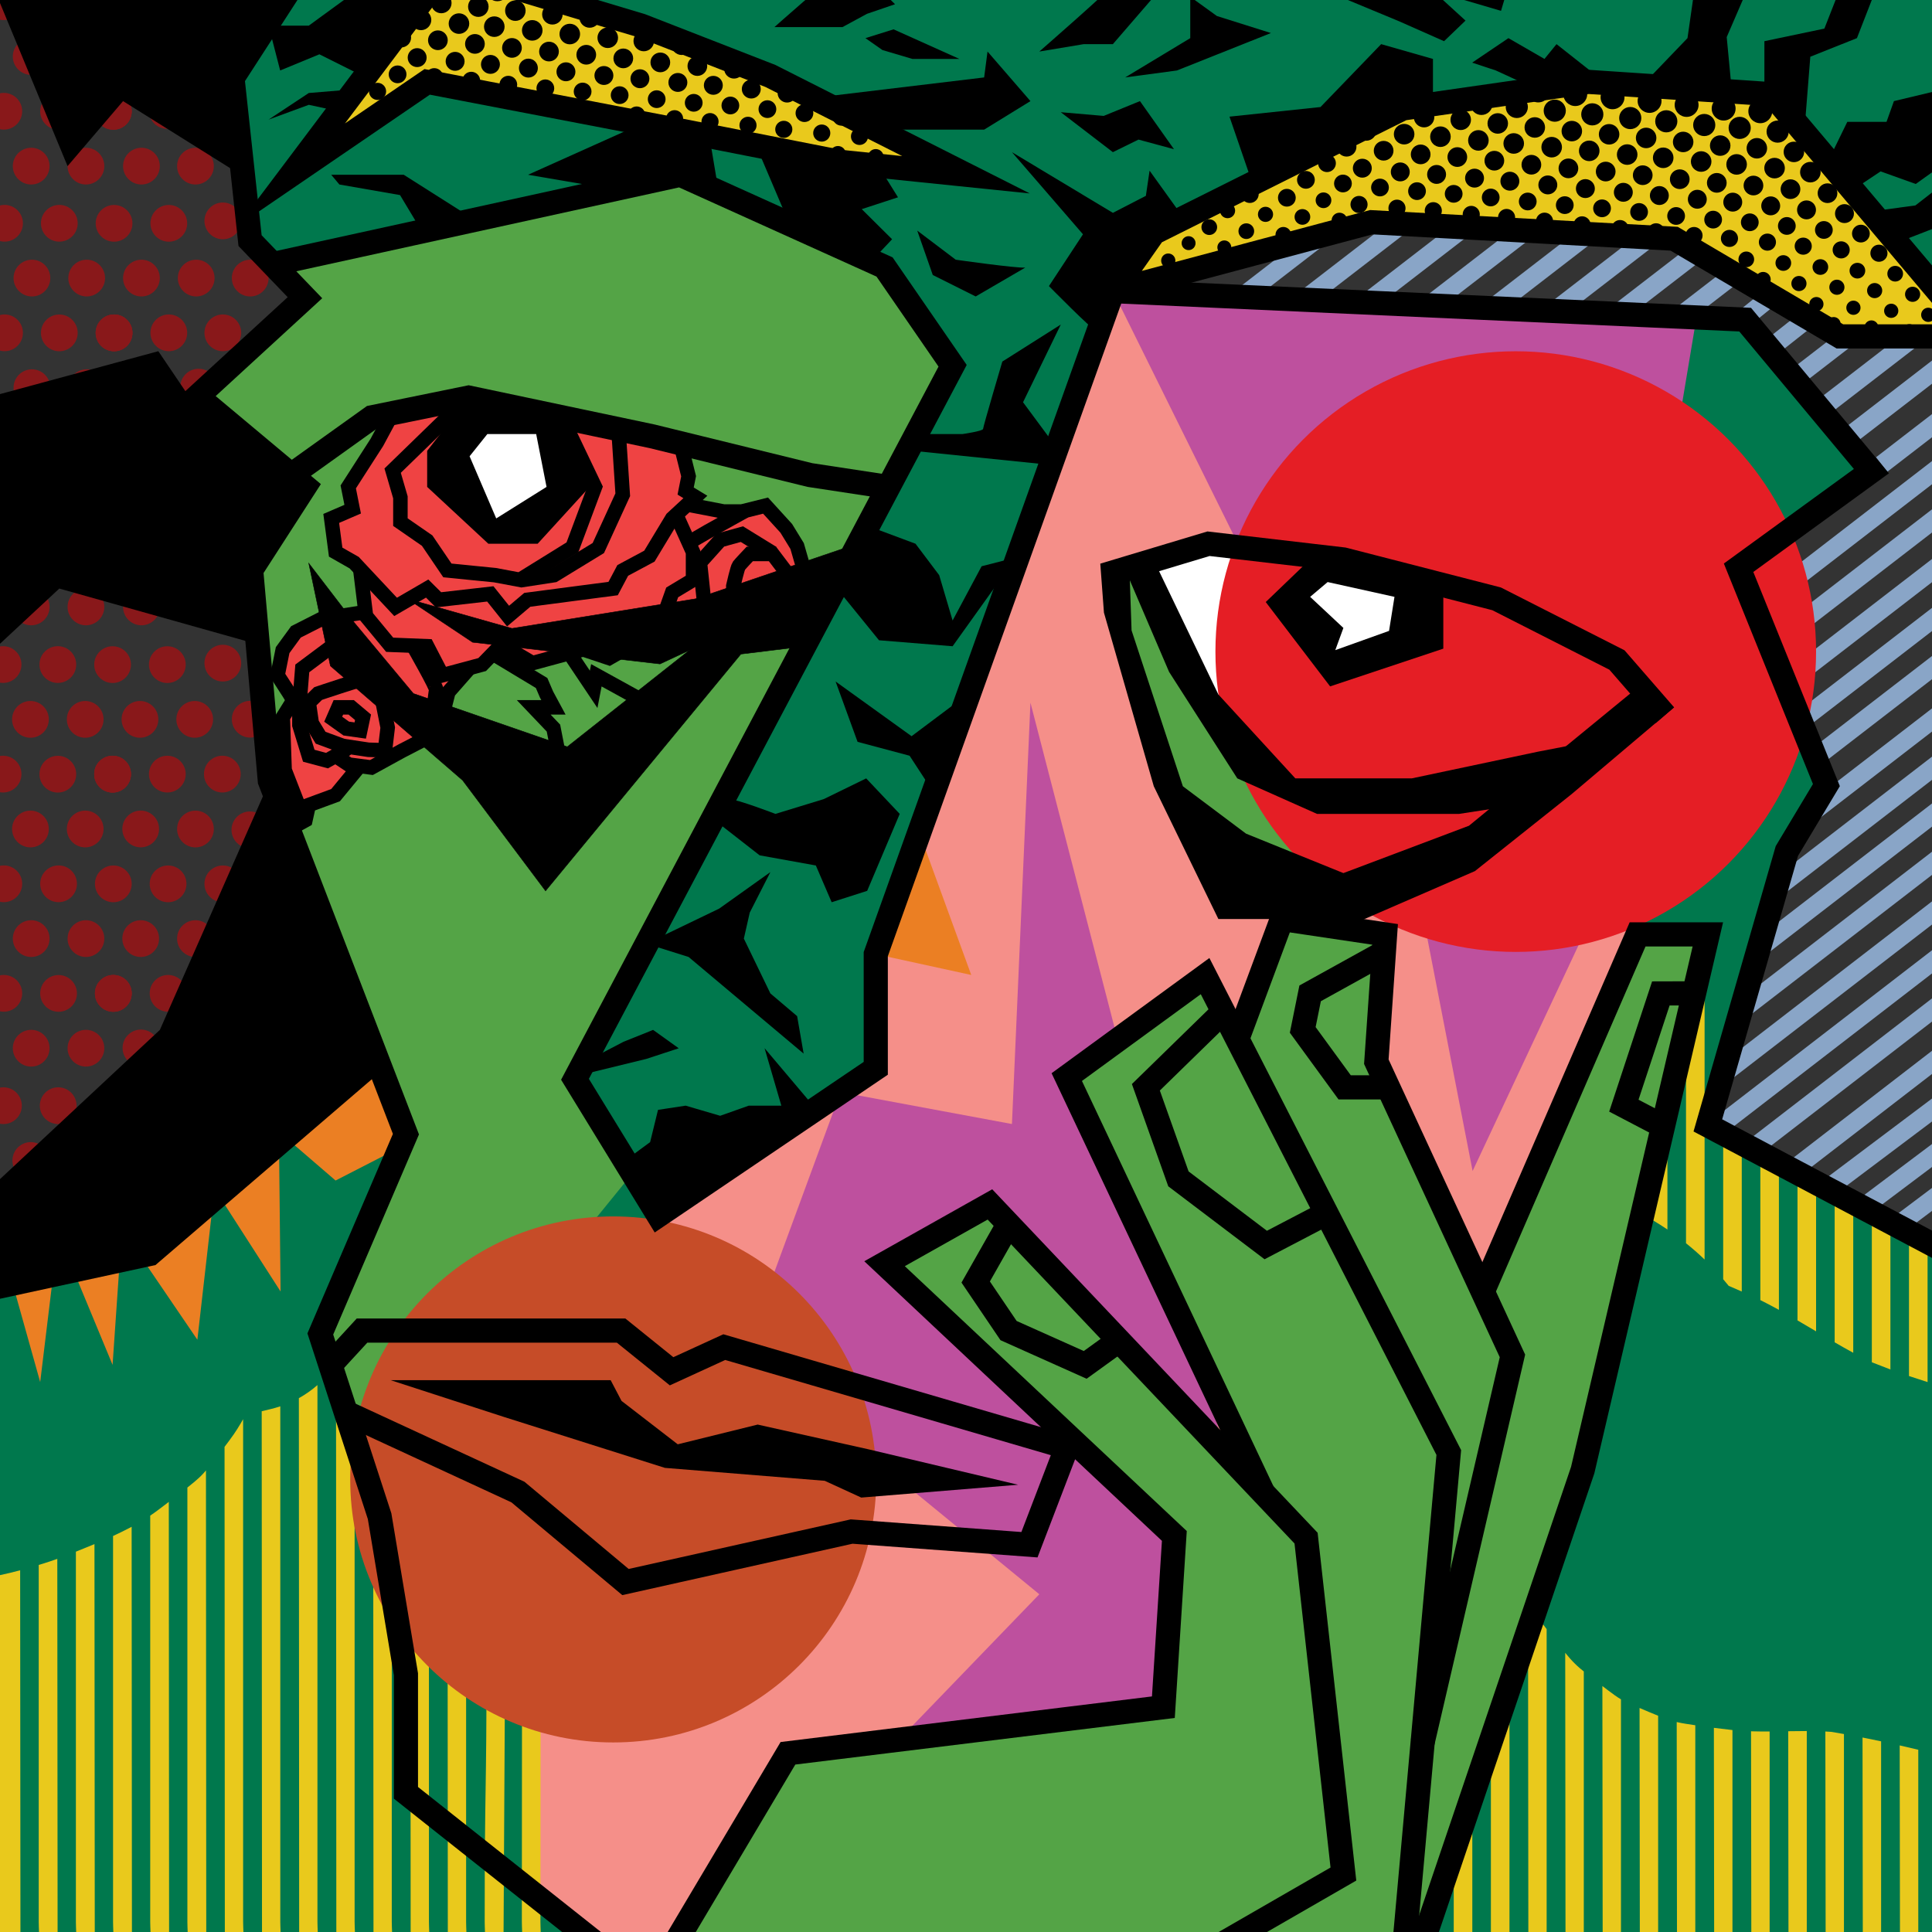 <?xml version="1.0" encoding="UTF-8"?>
<svg id="Layer_24" data-name="Layer 24" xmlns="http://www.w3.org/2000/svg" xmlns:xlink="http://www.w3.org/1999/xlink" viewBox="0 0 4000 4000">
  <rect x="0" y="0" width="4000" height="4000" fill="#333333" stroke="none"/>
  <defs>
    <style>
      .cls-1 {
        fill: #fff;
      }

      .cls-2 {
        stroke: #89a5c7;
        stroke-width: 38px;
      }

      .cls-2, .cls-3, .cls-4, .cls-5 {
        stroke-miterlimit: 10;
      }

      .cls-2, .cls-4, .cls-5, .cls-6 {
        fill: none;
      }

      .cls-3, .cls-4, .cls-5 {
        stroke: #000;
      }

      .cls-7 {
        fill: #eb7f23;
      }

      .cls-4 {
        stroke-width: 30px;
      }

      .cls-8 {
        fill: #be509e;
      }

      .cls-9 {
        fill: #ef4343;
      }

      .cls-10 {
        fill: #00784d;
      }

      .cls-11 {
        fill: #c64c28;
      }

      .cls-12 {
        fill: #e51e25;
      }

      .cls-13 {
        fill: #54a446;
      }

      .cls-5 {
        stroke-width: 50px;
      }

      .cls-14 {
        clip-path: url(#clippath);
      }

      .cls-15 {
        fill: #89181a;
      }

      .cls-16 {
        fill: #f58f89;
      }

      .cls-17 {
        fill: #e9c91c;
      }
    </style>
    <clipPath id="clippath">
      <rect class="cls-6" width="4000" height="4000"/>
    </clipPath>
  </defs>
  <g class="cls-14">
    <polygon class="cls-10" points="4057.31 4056.78 -69.47 4056.78 -171.68 2689.09 780.44 2192.34 625.89 621.39 517.73 498.18 499.38 -31.17 4057.31 -70 4091.21 651.8 3491.95 192.55 2388.82 603.1 3609.92 656.38 3860.15 975.3 3599.55 1175.45 3774.59 1608.7 3535.91 2330 4064.5 2629.62 4057.31 4056.78"/>
    <line class="cls-2" x1="2886.15" y1="371.72" x2="2388.82" y2="755.36"/>
    <line class="cls-2" x1="3004.81" y1="385.48" x2="2507.48" y2="769.12"/>
    <line class="cls-2" x1="3117.91" y1="404.03" x2="2620.57" y2="787.66"/>
    <line class="cls-2" x1="3236.57" y1="417.79" x2="2739.24" y2="801.42"/>
    <line class="cls-2" x1="3383.39" y1="411.28" x2="2886.06" y2="794.92"/>
    <line class="cls-2" x1="3502.06" y1="425.05" x2="3004.73" y2="808.68"/>
    <line class="cls-2" x1="3615.15" y1="443.59" x2="3117.82" y2="827.22"/>
    <line class="cls-2" x1="3733.81" y1="457.35" x2="3236.48" y2="840.99"/>
    <line class="cls-2" x1="3777.19" y1="524.76" x2="3598.96" y2="668.91"/>
    <line class="cls-2" x1="3895.86" y1="538.52" x2="3652.98" y2="730.34"/>
    <line class="cls-2" x1="4005.65" y1="559.61" x2="3710.01" y2="787.66"/>
    <line class="cls-2" x1="4127.61" y1="570.83" x2="3755.82" y2="857.62"/>
    <line class="cls-2" x1="4180.39" y1="631.31" x2="3810.98" y2="916.27"/>
    <line class="cls-2" x1="4393.1" y1="578.08" x2="3895.77" y2="961.72"/>
    <line class="cls-2" x1="4136.13" y1="873.57" x2="3638.8" y2="1257.21"/>
    <line class="cls-2" x1="4143.32" y1="967.96" x2="3645.99" y2="1351.59"/>
    <line class="cls-2" x1="4106.75" y1="1098.99" x2="3609.42" y2="1482.62"/>
    <line class="cls-2" x1="4159.53" y1="1159.47" x2="3662.2" y2="1543.1"/>
    <line class="cls-2" x1="4180.39" y1="1243.04" x2="3746.44" y2="1577.78"/>
    <line class="cls-2" x1="4115.27" y1="1401.73" x2="3749.35" y2="1684"/>
    <line class="cls-2" x1="4122.46" y1="1496.12" x2="3666.74" y2="1847.65"/>
    <line class="cls-2" x1="4078.17" y1="1627.15" x2="3632.61" y2="1970.84"/>
    <line class="cls-2" x1="4085.36" y1="1721.53" x2="3593.65" y2="2100.82"/>
    <line class="cls-2" x1="4048.79" y1="1852.56" x2="3559.85" y2="2229.72"/>
    <line class="cls-2" x1="4101.57" y1="1913.04" x2="3564.7" y2="2327.18"/>
    <line class="cls-2" x1="4122.43" y1="1996.61" x2="3625.1" y2="2380.25"/>
    <line class="cls-2" x1="4057.31" y1="2155.31" x2="3702.11" y2="2429.3"/>
    <line class="cls-2" x1="3777.68" y1="2465.34" x2="4064.5" y2="2249.69"/>
    <line class="cls-2" x1="4153.71" y1="2276.76" x2="3866.89" y2="2492.41"/>
    <line class="cls-2" x1="4221.58" y1="2316.65" x2="3934.76" y2="2532.3"/>
    <polyline class="cls-16" points="1099.98 3484.75 1099.98 3917.57 1301.49 4066.36 2980.84 3917.13 3381.68 1953.99 3138.2 651.16 2304.09 602.73 1827.81 1934.55 1813.18 2211.82 1338.18 2554.19"/>
    <polyline class="cls-8" points="1838.35 3625.55 2151.81 3300.74 1541.76 2800.78 1740.23 2261.19 2095.13 2327.18 2133.43 1454.84 2712.49 3692"/>
    <polyline class="cls-8" points="2304.09 602.73 2947.38 1902.73 3048.89 2424.47 3309.94 1867.96 3509.94 671.98"/>
    <polyline class="cls-7" points="1813.18 1975.45 2010.87 2018.57 1909.13 1739.76"/>
    <polyline class="cls-7" points="21.16 2639.98 83.21 2861.45 120.49 2554.19 233.09 2825.85 252.49 2544.36 408.64 2773.77 444.23 2461.26 580.92 2673.93 577.4 2343.08 694.75 2444.15 849.61 2364.63 734.8 2113.25"/>
    <path class="cls-9" d="m589.26,1589.09c-5.11-3.06,9.17-151.82,9.17-151.82l-23.73-56.77,45.19-73.54,136.85-39.71-10.92-88.9-50.87-35.24-9.19-75.43,44.43-13.48-9.19-46.1,81.7-143.85,213.34-31.43,397.38,92.45,10.9,67.54,10.55,53.99,145.04,4.16,88.84,120.02-1042.85,507.99"/>
    <polyline class="cls-1" points="2372.4 1159.77 2450.46 1134.44 2594.02 1146.87 2523.04 1457.85"/>
    <polyline class="cls-13" points="644.4 1720.57 638.31 1671.14 711.3 1636.32 745.82 1589.09 884.4 1535.98 943.89 1571.21"/>
    <polyline class="cls-13" points="560.15 1542.11 603.84 1443.74 550.96 1380.49"/>
    <polyline class="cls-13" points="550.96 1370.53 527.98 1157.6 625.89 955.8 791.1 864.23 720.74 1015.89 730.19 1054.19 685.77 1078.7 694.75 1146.87 745.82 1178.33 756.16 1262.45 625.89 1297.77 556.06 1404.64"/>
    <polyline class="cls-13" points="1663.86 1176.43 1758.62 1146.87 1817.85 1008.09 1413.43 937 1434.87 1046.79 1537 1059.04 1591.13 1048.83 1637.69 1105.85"/>
    <polyline class="cls-13" points="915.11 1485.07 928.32 1432.83 977.72 1381.41 1035.11 1337.98 1095.81 1372.94 1173.43 1358.28 1449.17 1320.49 1482.57 1366.96 1167.3 1595.21"/>
    <polyline class="cls-4" points="953.85 837.43 812.91 974.43 829 1029.62 829 1081 884.4 1119.3 926.28 1181.01 1024.63 1190.79 1076.4 1200.49 1185.17 1133.09 1231.89 1008.09 1173.64 885.96"/>
    <polyline class="cls-4" points="1281.68 907.89 1289.34 1024.32 1238.79 1134.62 1146.87 1190.79 1077.17 1201.51"/>
    <polyline class="cls-4" points="1413.43 937 1425.68 986.02 1419.55 1016.66 1439.72 1028.91 1391.68 1073.34 1344.49 1151.47 1289.34 1181.01 1269.43 1218.53 1091.72 1241.85 1051.89 1275.55 1015.13 1229.6 907.89 1241.85 884.4 1218.53 819.04 1256.51 757.49 1190.79 733.26 1164.92 694.96 1143.1 685.77 1073.34 730.19 1054.19 721 1008.09 780.44 915.61 812.91 855.22"/>
    <polyline class="cls-4" points="745.82 1178.33 757.77 1275.55 806.79 1334.9 884.4 1337.98 915.55 1398.11 998.28 1375.89 1038.11 1334.9 1102.45 1372.94 1207.42 1344.49 1261.11 1362.42 1364.4 1303.21 1391.68 1226.53 1434.87 1200.49 1434.87 1143.1 1399.81 1065.39"/>
    <polyline class="cls-4" points="677.09 1275.55 612.74 1308.23 585.17 1346.02 574.7 1398.11 598.45 1434.87 612.74 1458.36"/>
    <path class="cls-4" d="m691.38,1334.9l-65.49,48.91-6,74.55v42.89l19.4,63.42,37.79,10.12s42.89-23.49,44.94-28.6l40.85,6.13,34.21,1.02,5.62-46.98-10.21-51.52"/>
    <polyline class="cls-4" points="884.4 1527.41 832.32 1554.36 769 1589.09 722.02 1582.96 694.75 1564.78"/>
    <path class="cls-4" d="m762.36,1404.64c-4.09-2.66-103.66,31.25-103.66,31.25l-19.4,18.95,6.13,42.33,18.38,30.24,46.21,16.99"/>
    <polygon class="cls-4" points="716.91 1508.4 689.85 1489.05 700.57 1464.49 727.13 1464.49 751.64 1485.07 745.82 1512.49 716.91 1508.4"/>
    <path class="cls-4" d="m895.64,1496.15s5.62-63.32,7.66-67.4-47.49-90.77-47.49-90.77"/>
    <line class="cls-4" x1="677.09" y1="1279.64" x2="756.74" y2="1267.24"/>
    <polyline class="cls-4" points="1022.4 1354.45 1121.34 1414.06 1131.55 1437.94 1145.85 1464.49 1105 1464.49 1145.85 1507.38 1157.09 1564.8"/>
    <polyline class="cls-4" points="972.23 1382.89 928.32 1432.83 914.02 1489.37"/>
    <polyline class="cls-4" points="1330.7 1451.01 1234.7 1398.11 1229.09 1427.21 1182.87 1358.28"/>
    <polyline class="cls-4" points="741.94 1589.09 694.75 1646.28 639.3 1666.7 631.36 1702.45 589.26 1594.19 585.48 1485.07 606.58 1451.33"/>
    <polyline class="cls-4" points="1421.49 1044.2 1498.19 1059.04 1535.98 1059.04 1585 1046.79 1627.89 1093.86 1650.36 1130.53 1662.03 1170.97"/>
    <polyline class="cls-4" points="1434.87 1118.28 1466.53 1099.89 1541.76 1058.15"/>
    <path class="cls-4" d="m1627.89,1184.66l-28.6-37.79h-46.98s-19.4,20.43-22.47,24.51-11.6,41.82-11.6,41.82v18.55"/>
    <polyline class="cls-4" points="1457.83 1247.01 1449.17 1164.92 1491.04 1118.28 1535.98 1105.85 1599.3 1144.83"/>
    <polygon points="1338.18 1953.8 1489 1881.17 1595 1805.6 1552.32 1889.34 1540.06 1943.26 1595 2056.8 1650.36 2103.81 1663.86 2181.43 1425.68 1981.31 1338.18 1953.8"/>
    <polyline points="1243.89 2181.43 1290.87 2156.91 1352.15 2132.3 1405.26 2170.34 1338.18 2192.34 1207.42 2224.32"/>
    <polyline points="1306.34 2393.85 1346.02 2364.63 1362.36 2297.85 1419.55 2289.14 1491.04 2310.11 1550.28 2289.14 1617.68 2289.14 1582.96 2170.15 1689.1 2295.79 1378.7 2516.02"/>
    <path d="m1509.43,1654.45c16.34,0,96,30.64,96,30.64l100.09-30.64,87.83-42.89,69.45,73.53-67.4,159.32-73.53,23.56-32.75-76.09-116.35-21-98.04-76.51"/>
    <polyline points="1932.88 1640.76 1883.21 1564.67 1775.54 1535.98 1730.02 1410.98 1887.3 1524.23 2006.51 1434.85"/>
    <polyline points="1795.46 1088.42 1895.47 1125.74 1944.49 1190.79 1972.27 1284.74 2032.32 1172.4 2103.81 1154.02 1972.27 1337.98 1819.89 1325.6 1740.23 1227.55"/>
    <path d="m1911.3,898.7h81.19s42.89-6.13,42.89-10.72,39.83-139.4,39.83-139.4l121.02-76.6-78.13,160.85,61.28,82.78-13.79,45.9-286.71-29.34"/>
    <path d="m2122.7,554.02c-18.38,1.53-144-16.33-144-16.33l-79.66-60.26,32.17,91.91,88.85,44.43"/>
    <path d="m2269.77,684.95c-6.13.81-98.04-92.63-98.04-92.63l70.47-107.23-147.06-170.04,208.96,125.62,68.31-35.23,7.66-52.09,70.39,97.9-82.65,59.89-23.62,34.47"/>
    <path d="m1734.11-54.06c-17.36,9.19-130.72,110.13-130.72,110.13h140.94l50.55-27.41,58.21-19.91-79.66-78.13"/>
    <polyline points="1986.36 122.02 1850.02 60.74 1791.81 78.96 1827.04 103.64 1889.09 122.02"/>
    <polyline points="2196.23 232.32 2304.09 315.04 2357.09 289 2430.62 308.91 2360.15 209.34 2285.09 239.98"/>
    <polyline points="2464.32 -6.66 2464.32 78.96 2329.51 160.32 2436.74 145.91 2631.3 68.4 2519.47 33.17"/>
    <path d="m2304.09-31.17c-8.28,12.26-152.28,137.87-152.28,137.87l91.91-15.32h60.37l84.73-98.04"/>
    <polyline points="2586.87 361.82 2545.51 241.51 2733.94 221.6 2859.55 91.38 2966.79 122.02 2966.79 192.49"/>
    <polyline points="3181.71 184.83 3097 145.91 3047.98 129.68 3123.04 78.96 3197.65 122.02 3222.62 91.38 3309.94 160.32"/>
    <polyline points="3415.64 160.32 3493.77 78.96 3506.02 -6.66 3616.32 -18.91 3574.96 76.83 3585.68 189.47"/>
    <polyline points="2790.62 0 2896.32 43.89 2989.77 85.28 3034.19 42.64 2966.79 -18.91 3107.72 22.45 3119.98 -18.91"/>
    <polyline points="3652.98 193.99 3652.98 85.28 3777.17 59.21 3807.81 -18.91 3887.47 -31.17 3844.57 78.96 3748.06 117.43 3735.57 274.69"/>
    <path d="m3936.49,500c4.6-4.19,108.77-42.49,108.77-42.49l-10.72-85.79-68.94,53.62-78.13,10.52"/>
    <polyline points="3794.02 315.04 3824.66 252.23 3905.85 252.23 3921.17 209.34 4023.81 184.83 4039.13 328.83 3966.36 380.91 3893.6 354.87 3820.06 403.89"/>
    <polyline points="731.72 -14.32 639.3 53.09 556.06 53.09 580.06 145.91 661.26 112.43 734.62 149.09 872.4 3.66 829.77 -54.15"/>
    <polyline points="714.23 186.36 639.3 192.56 556.06 247.64 639.3 217 701.77 230.48"/>
    <polyline points="872.4 477.43 828.23 403.89 702.62 381.99 685.77 361.82 835.89 361.82 972.23 448.32"/>
    <polyline points="1270.39 392.12 1093.26 361.82 1301.49 268.39 1471.64 299.72 1485.43 381.99 1408.83 354.87"/>
    <polyline points="1571.21 315.04 1634.49 463.81 1807.13 537.69 1846.96 495.34 1784.15 433 1859.21 408.49 1830.11 361.82"/>
    <polyline points="1684.84 202.63 2037.56 160.32 2044.57 106.7 2133.43 209.34 2037.56 268.39 1853.09 268.39"/>
    <circle class="cls-15" cx="120.49" cy="2516.15" r="38.04"/>
    <circle class="cls-15" cx="233.85" cy="2516.15" r="38.04"/>
    <circle class="cls-15" cx="233.85" cy="2516.15" r="38.04"/>
    <path class="cls-15" d="m34.52,2426.96c-13.41-16.17-11.17-40.16,5.01-53.57,16.17-13.41,40.16-11.17,53.57,5.01"/>
    <circle class="cls-15" cx="290.53" cy="2402.68" r="38.04"/>
    <circle class="cls-15" cx="403.89" cy="2402.68" r="38.04"/>
    <circle class="cls-15" cx="7.13" cy="2289.2" r="38.04"/>
    <circle class="cls-15" cx="120.49" cy="2289.2" r="38.04"/>
    <circle class="cls-15" cx="233.85" cy="2516.02" r="38.04"/>
    <circle class="cls-15" cx="347.21" cy="2516.02" r="38.04"/>
    <circle class="cls-15" cx="7.13" cy="2516.02" r="38.04"/>
    <circle class="cls-15" cx="63.81" cy="2629.62" r="38.04"/>
    <path class="cls-15" d="m139.13,2629.62c0-21.01,17.03-38.04,38.04-38.04s38.04,17.03,38.04,38.04"/>
    <circle class="cls-15" cx="233.85" cy="2289.33" r="38.04"/>
    <circle class="cls-15" cx="347.21" cy="2289.33" r="38.04"/>
    <circle class="cls-15" cx="121.26" cy="2056.74" r="38.04"/>
    <circle class="cls-15" cx="234.62" cy="2056.74" r="38.04"/>
    <circle class="cls-15" cx="234.62" cy="2056.74" r="38.04"/>
    <circle class="cls-15" cx="64.57" cy="1943.26" r="38.04"/>
    <circle class="cls-15" cx="177.94" cy="1943.26" r="38.04"/>
    <circle class="cls-15" cx="291.3" cy="1943.26" r="38.04"/>
    <circle class="cls-15" cx="404.66" cy="1943.26" r="38.04"/>
    <circle class="cls-15" cx="7.89" cy="1829.79" r="38.04"/>
    <circle class="cls-15" cx="121.26" cy="1829.79" r="38.04"/>
    <circle class="cls-15" cx="234.62" cy="2056.61" r="38.04"/>
    <circle class="cls-15" cx="347.98" cy="2056.61" r="38.04"/>
    <circle class="cls-15" cx="7.89" cy="2056.61" r="38.04"/>
    <circle class="cls-15" cx="64.57" cy="2170.21" r="38.04"/>
    <circle class="cls-15" cx="177.94" cy="2170.21" r="38.04"/>
    <circle class="cls-15" cx="234.62" cy="1829.92" r="38.04"/>
    <circle class="cls-15" cx="347.98" cy="1829.92" r="38.04"/>
    <circle class="cls-15" cx="119.72" cy="1602.84" r="38.04"/>
    <circle class="cls-15" cx="233.09" cy="1602.84" r="38.04"/>
    <circle class="cls-15" cx="233.09" cy="1602.84" r="38.04"/>
    <circle class="cls-15" cx="63.04" cy="1489.37" r="38.04"/>
    <circle class="cls-15" cx="176.4" cy="1489.37" r="38.04"/>
    <circle class="cls-15" cx="289.77" cy="1489.37" r="38.04"/>
    <circle class="cls-15" cx="403.13" cy="1489.37" r="38.04"/>
    <circle class="cls-15" cx="6.36" cy="1375.89" r="38.04"/>
    <circle class="cls-15" cx="119.72" cy="1375.89" r="38.04"/>
    <circle class="cls-15" cx="233.09" cy="1602.71" r="38.04"/>
    <circle class="cls-15" cx="346.45" cy="1602.71" r="38.04"/>
    <circle class="cls-15" cx="6.36" cy="1602.71" r="38.04"/>
    <circle class="cls-15" cx="63.04" cy="1716.32" r="38.04"/>
    <circle class="cls-15" cx="176.4" cy="1716.32" r="38.04"/>
    <circle class="cls-15" cx="233.09" cy="1376.02" r="38.04"/>
    <circle class="cls-15" cx="346.45" cy="1376.02" r="38.04"/>
    <path class="cls-15" d="m93.89,1232.32c13.39,16.19,11.13,40.17-5.06,53.56s-40.17,11.13-53.56-5.06"/>
    <circle class="cls-15" cx="177.94" cy="1256.57" r="38.04"/>
    <circle class="cls-15" cx="122.79" cy="689.2" r="38.04"/>
    <circle class="cls-15" cx="236.15" cy="689.2" r="38.04"/>
    <circle class="cls-15" cx="236.15" cy="689.2" r="38.04"/>
    <circle class="cls-15" cx="66.11" cy="575.73" r="38.04"/>
    <circle class="cls-15" cx="179.47" cy="575.73" r="38.04"/>
    <circle class="cls-15" cx="292.83" cy="575.73" r="38.04"/>
    <circle class="cls-15" cx="406.19" cy="575.73" r="38.04"/>
    <circle class="cls-15" cx="9.43" cy="462.26" r="38.04"/>
    <circle class="cls-15" cx="122.79" cy="462.26" r="38.04"/>
    <circle class="cls-15" cx="236.15" cy="689.08" r="38.04"/>
    <circle class="cls-15" cx="349.51" cy="689.08" r="38.04"/>
    <circle class="cls-15" cx="9.43" cy="689.08" r="38.04"/>
    <path class="cls-15" d="m29.62,813.45c-5.95-20.15,5.56-41.31,25.71-47.26s41.31,5.56,47.26,25.71"/>
    <path class="cls-15" d="m141.43,802.68c0-21.01,17.03-38.04,38.04-38.04s38.04,17.03,38.04,38.04"/>
    <circle class="cls-15" cx="236.15" cy="462.38" r="38.04"/>
    <circle class="cls-15" cx="349.51" cy="462.38" r="38.04"/>
    <path class="cls-15" d="m121.26,268.52c-21.01,0-38.04-17.03-38.04-38.04s17.03-38.04,38.04-38.04"/>
    <circle class="cls-15" cx="234.62" cy="230.48" r="38.04"/>
    <circle class="cls-15" cx="234.62" cy="230.48" r="38.04"/>
    <path class="cls-15" d="m64.57,155.04c-21.01,0-38.04-17.03-38.04-38.04s17.03-38.04,38.04-38.04"/>
    <path class="cls-15" d="m45.94,3.53c0,21.01-17.03,38.04-38.04,38.04S-30.15,24.54-30.15,3.53"/>
    <path class="cls-15" d="m258.68,200.88c16.27,13.29,18.7,37.25,5.41,53.53-13.29,16.27-37.25,18.7-53.53,5.41"/>
    <path class="cls-15" d="m349.59,266.63c-20.93,1.86-39.4-13.6-41.26-34.52"/>
    <circle class="cls-15" cx="7.89" cy="230.35" r="38.04"/>
    <circle class="cls-15" cx="64.57" cy="343.95" r="38.04"/>
    <circle class="cls-15" cx="177.94" cy="343.95" r="38.04"/>
    <path class="cls-15" d="m263.81,2195.37c-14.2-15.49-13.15-39.55,2.33-53.75s39.55-13.15,53.75,2.33"/>
    <circle class="cls-15" cx="518.02" cy="2170.27" r="38.04"/>
    <circle class="cls-15" cx="631.38" cy="2170.27" r="38.04"/>
    <circle class="cls-15" cx="573.68" cy="2056.8" r="38.04"/>
    <circle class="cls-15" cx="687.04" cy="2056.8" r="38.04"/>
    <circle class="cls-15" cx="461.34" cy="2289.14" r="38.04"/>
    <circle class="cls-15" cx="574.7" cy="2289.27" r="38.04"/>
    <path class="cls-15" d="m556.06,2402.68c0,21.01-23.49,25.39-38.04,38.04-15.86,13.79-38.04-17.03-38.04-38.04s17.03-38.04,38.04-38.04,38.04,17.03,38.04,38.04Z"/>
    <circle class="cls-15" cx="518.02" cy="1943.26" r="38.04"/>
    <circle class="cls-15" cx="631.38" cy="1943.26" r="38.04"/>
    <circle class="cls-15" cx="461.34" cy="1829.92" r="38.04"/>
    <circle class="cls-15" cx="574.7" cy="1829.92" r="38.04"/>
    <circle class="cls-15" cx="404.66" cy="1716.38" r="38.04"/>
    <path class="cls-15" d="m503.07,1753.35c-19.47-7.9-28.84-30.09-20.94-49.56,7.9-19.47,30.09-28.84,49.56-20.94"/>
    <circle class="cls-15" cx="291.3" cy="1716.25" r="38.04"/>
    <circle class="cls-15" cx="460.32" cy="1602.71" r="38.04"/>
    <circle class="cls-15" cx="747.15" cy="2170.34" r="38.04"/>
    <circle class="cls-15" cx="518.02" cy="1489.05" r="38.04"/>
    <circle class="cls-15" cx="461.34" cy="1372.94" r="38.04"/>
    <path class="cls-15" d="m329.45,1266.89c-5.7,20.22-26.71,32-46.93,26.3s-32-26.71-26.3-46.93"/>
    <path class="cls-15" d="m375.53,814.65c-7.26-19.72,2.84-41.58,22.56-48.84,19.72-7.26,41.58,2.84,48.84,22.56"/>
    <circle class="cls-15" cx="518.02" cy="575.73" r="38.04"/>
    <circle class="cls-15" cx="461.34" cy="689.08" r="38.04"/>
    <circle class="cls-15" cx="404.66" cy="343.95" r="38.04"/>
    <circle class="cls-15" cx="461.34" cy="457.3" r="38.04"/>
    <circle class="cls-15" cx="292.83" cy="343.95" r="38.04"/>
    <path class="cls-15" d="m602.97-5.13c0,21.01-3.43,43.17-24.44,43.17s-38.04-17.03-38.04-38.04,17.03-38.04,38.04-38.04,24.44,11.9,24.44,32.91Z"/>
    <polyline points="-290.06 2711.93 310.45 2596.06 780.44 2192.34 558.64 1616.36 330.98 2132.3"/>
    <polyline points="-290.06 1602.71 122.79 1218.53 536.66 1334.9 520 1180 631.36 1007.27 404.66 840.72 327.81 727.12 -375.85 917.76"/>
    <polyline points="-69.47 -161.38 139.89 343.95 254.79 209.34 498.36 361.82 481.36 161.82 631.36 -70"/>
    <polygon class="cls-13" points="591.84 540.79 1408.64 361.82 1831.36 552.73 1972.27 757.27 1838.35 1008.09 970.19 823.13 770.02 863.98 602.97 983.52 422 823.13 651.84 622.96 591.84 540.79"/>
    <polyline class="cls-13" points="1391.68 4033.27 1631.36 3630 2408.64 3534.55 2431.36 3180 1838.35 2629.61 2067.39 2512.47 2704.09 3184.55 2575.15 3005.67 2229.56 2214.72 2495 2020.91 2561.68 2151.27 2654.09 1902.73 2867.73 1934.55 2849.55 2198.18 3069.43 2663.47 3291.84 2153.09 3381.68 1953.99 3531.68 1952.64 3251.84 3117.69 2875.89 4226.02"/>
    <polyline class="cls-13" points="2334.62 1182.11 2317.26 1306.19 2461.68 1685.09 2783.98 1857.68"/>
    <polyline class="cls-13" points="770.72 3092.4 1300.06 2440.72 1190.45 2234.55 1663.86 1334.9 1508.4 1334.9 1131.55 1802.53 920.15 1556.24 602.97 1731.49 840.49 2347.89 649 2776.83 747.15 3039.09"/>
    <g>
      <path class="cls-17" d="m41.71,3251.1c-13.81,3.7-27.7,7.09-41.71,10.05v738.85h42.32"/>
      <path class="cls-17" d="m118.65,3227.45c-11.33,4.06-22.75,7.84-34.26,11.34-1.4.43-2.81.85-4.21,1.28,0,246.27,0,492.55,0,738.82,0,7.04.4,14.07.61,21.11h38.47"/>
      <path class="cls-17" d="m195.59,3196.91c-12.8,5.35-25.66,10.54-38.47,15.66,0,255.44,0,510.88,0,766.32,0,7.04.4,14.07.61,21.11h38.47"/>
      <path class="cls-17" d="m272.54,3161.03c-1.76.95-3.53,1.89-5.3,2.82-10.89,5.69-21.97,11.07-33.17,16.24,0,266.27,0,532.54,0,798.81,0,7.04.4,14.07.61,21.11h38.47"/>
      <path class="cls-17" d="m349.48,3109.51c-6.26,4.74-12.51,9.48-18.75,14.24-3.93,3-7.9,5.94-11.93,8.8-2.57,1.82-5.18,3.6-7.79,5.36,0,280.33,0,560.66,0,840.98,0,7.04.4,14.07.61,21.11h38.47"/>
      <path class="cls-17" d="m426.42,3044.34c-1.59,1.92-3.2,3.81-4.87,5.66-6.22,6.9-13.08,13.06-20.23,18.98-4.42,3.65-8.88,7.25-13.37,10.83,0,299.7,0,599.39,0,899.09,0,7.04.4,14.07.61,21.11h38.47"/>
      <path class="cls-17" d="m465.5,4000h38.47c-.21-7.04-.61-14.07-.61-21.11,0-346.86,0-693.72,0-1040.58-1.66,2.9-3.33,5.8-5.03,8.68-4.56,7.72-9.29,15.35-14.42,22.7-6.12,8.76-12.5,17.36-19.01,25.86"/>
      <path class="cls-17" d="m542.45,4000h38.47c-.21-7.04-.61-14.07-.61-21.11,0-355.75,0-711.5,0-1067.25-6.74,2.25-13.64,4.22-20.71,5.9-5.9,1.47-11.83,2.88-17.76,4.27"/>
      <path class="cls-17" d="m619.39,4000h38.47c-.21-7.04-.61-14.07-.61-21.11,0-370.41,0-740.82,0-1111.23-11.99,10.46-24.81,19.48-38.47,27.08"/>
      <path class="cls-17" d="m696.33,4000h38.47c-.21-7.04-.61-14.07-.61-21.11,0-353.06,0-706.12,0-1059.19l-1.18-1.53c-.47-.6-.93-1.2-1.38-1.82-1.34-1.84-2.56-3.76-3.71-5.73-15.1-23.72-25.42-48.75-30.97-75.09-.42.41-.82.83-1.23,1.23"/>
      <path class="cls-17" d="m773.27,4000h38.47c-.21-7.04-.61-14.07-.61-21.11,0-323.84,0-647.69,0-971.53-11.24-8.74-22.2-18.04-29.12-25.94-.75-.86-1.46-1.74-2.18-2.63-2.39-3.1-4.78-6.19-7.18-9.29"/>
      <path class="cls-17" d="m850.22,4000h38.47c-.21-7.04-.61-14.07-.61-21.11,0-308.26,0-616.52,0-924.77-8.51-3.57-17.02-7.16-25.49-10.81-3.93-1.81-7.51-4.05-10.98-6.61-.48-.35-1.17-.84-2-1.43"/>
      <path class="cls-17" d="m927.16,4000h38.47c-.21-7.04-.61-14.07-.61-21.11,0-299.85,0-599.71,0-899.56-6.81-.92-13.62-1.83-20.43-2.75-1.93-.36-3.83-.72-5.71-1.3-.97-.3-1.91-.65-2.85-1-3.16-1.28-6.32-2.57-9.47-3.87"/>
      <path class="cls-17" d="m1045.77,3432.44c-.63-.05-17.12,2.87-17.75,2.78-6.91-.93-13.81-1.86-20.72-2.78,0,298.13-3.81,248.32-3.8,546.45,0,7.04.4,14.07.61,21.11h38.47"/>
      <path class="cls-17" d="m1080.74,3521.79c0,298.65-.31,158.45-.31,457.1,0,7.04.4,14.07.61,21.11h38.47c-.21-7.04-.61-14.07-.61-21.11,0-301.42.3-164,.31-465.42"/>
      <path class="cls-17" d="m2932.86,3999.53c-2.62,3.36-5.33,6.66-7.98,9.94-4.3,4.63-9.2,8.25-14.69,10.85-2.27,6.21-4.66,12.36-7.18,18.43h30.46c-.21-7.04-.61-14.07-.61-21.11v-18.11Z"/>
      <path class="cls-17" d="m3009.8,3854.74c0,54.3,0,108.6,0,162.9,0,7.04.4,14.07.61,21.11h38.47c-.21-7.04-.61-14.07-.61-21.11,0-121.92,0-243.84,0-365.77"/>
      <path class="cls-17" d="m3125.22,3451.08c-3.91,8.17-7.78,16.37-11.72,24.55-5.84,12.13-11.85,24.19-17.87,36.25-2.53,11.08-5.48,22.05-8.89,32.89,0,157.63,0,315.25,0,472.88,0,7.04.4,14.07.61,21.11h38.47c-.21-7.04-.61-14.07-.61-21.11,0-188.85,0-377.71,0-566.56Z"/>
      <path class="cls-17" d="m3164.3,4038.75h38.47c-.21-7.04-.61-14.07-.61-21.11,0-214.9,0-429.81,0-644.71-6.88-9.09-13.6-18.28-20.04-27.67-1.64,3.01-3.3,6.02-4.96,9.02-4.45,8.02-8.96,16.01-13.47,24"/>
      <path class="cls-17" d="m3241.24,4038.75h38.47c-.21-7.04-.61-14.07-.61-21.11,0-185.71,0-371.42,0-557.13-.45-.36-.9-.72-1.35-1.07-2.15-1.7-4.29-3.42-6.38-5.2-3.61-3.08-7.1-6.3-10.49-9.62-7.24-7.11-13.93-14.74-20.26-22.66"/>
      <path class="cls-17" d="m3318.19,4038.75h38.47c-.21-7.04-.61-14.07-.61-21.11,0-166.46,0-332.92,0-499.38-4.28-2.5-8.44-5.21-12.47-8.1-8.76-6.29-17.42-12.79-26.01-19.4"/>
      <path class="cls-17" d="m3395.13,4038.75h38.47c-.21-7.04-.61-14.07-.61-21.11,0-155.12,0-310.25,0-465.37-12.84-5.16-25.71-10.56-38.47-16.09"/>
      <path class="cls-17" d="m3472.07,4038.75h38.47c-.21-7.04-.61-14.07-.61-21.11,0-148.57,0-297.14,0-445.71-6.41-.95-12.82-1.92-19.21-2.92-6.02-.94-12.02-2.06-17.96-3.42-.43-.1-.86-.21-1.3-.31"/>
      <path class="cls-17" d="m3549.01,4038.75h38.47c-.21-7.04-.61-14.07-.61-21.11,0-145.26,0-290.51,0-435.77-12.82-1.37-25.65-2.91-38.47-4.57"/>
      <path class="cls-17" d="m3625.96,4038.75h38.47c-.21-7.04-.61-14.07-.61-21.11,0-144.26,0-288.53,0-432.79-11.49.08-22.96.03-34.42-.29-1.35-.04-2.7-.08-4.06-.13"/>
      <path class="cls-17" d="m3702.9,4038.75h38.47c-.21-7.04-.61-14.07-.61-21.11,0-144.57,0-289.15,0-433.72-12.82-.03-25.64.16-38.47.38"/>
      <path class="cls-17" d="m3779.84,4038.75h38.47c-.21-7.04-.61-14.07-.61-21.11,0-142.5,0-285,0-427.5-8.69-1.55-17.4-3.07-26.12-4.5-4.12-.3-8.23-.55-12.36-.76"/>
      <path class="cls-17" d="m3856.78,4038.75h38.47c-.21-7.04-.61-14.07-.61-21.11,0-137.47,0-274.94,0-412.41-12.8-2.72-25.62-5.35-38.47-7.88"/>
      <path class="cls-17" d="m3933.73,4038.75h38.47c-.21-7.04-.61-14.07-.61-21.11,0-131.66,0-263.31,0-394.97-12.81-3.07-25.63-6.06-38.47-8.98"/>
      <path class="cls-17" d="m3412.38,2377.64c.11,45.95-3.38,92.13-9.82,137.88,3.75,2,7.48,4.06,11.2,6.15,0-48.4,0-96.8,0-145.2-.46.39-.91.79-1.38,1.16Z"/>
      <path class="cls-17" d="m3413.76,2376.48c0,48.4,0,96.8,0,145.2,2.41,1.35,4.82,2.71,7.23,4.1,10.69,6.32,21.1,12.92,31.24,19.78,0-107.32,0-214.64,0-321.95"/>
      <path class="cls-17" d="m3490.7,2039.61c0,178.12,0,356.25,0,534.37,13.36,10.71,26.19,21.96,38.47,33.74,0-205.23,0-410.47,0-615.7"/>
      <path class="cls-17" d="m3568.43,2180.58c-.25-1.62-.51-3.25-.78-4.87v58.42c.69-2.08,1.33-4.18,1.85-6.3,1.18-15.75.63-31.53-1.07-47.24Z"/>
      <path class="cls-17" d="m3568.43,2331.2c-.27-.43-.52-.87-.78-1.3,0,106.19,0,212.37,0,318.56,3.86,4.52,7.66,9.1,11.4,13.75,8.55,3.73,17.05,7.43,25.48,11.02.53.23,1.06.47,1.6.7,0-102.94,0-205.89,0-308.83"/>
      <path class="cls-17" d="m3644.65,2376.83s-.04-.02-.06-.04c0,104.98,0,209.97,0,314.95,1.08.53,2.16,1.05,3.23,1.59,11.87,5.97,23.6,12.2,35.24,18.6,0-106.62,0-213.25,0-319.87"/>
      <path class="cls-17" d="m3760,2756.39v-302.19c-12.82-9.91-25.65-19.82-38.47-29.72v309.27"/>
      <path class="cls-17" d="m3798.47,2479.18v299.92c12.73,7.41,25.53,14.68,38.47,21.68,0-99.68,0-199.36,0-299.05"/>
      <path class="cls-17" d="m3913.89,2835.32v-299.87c-12.91-5.19-25.73-10.57-38.47-16.13v301.11"/>
      <path class="cls-17" d="m3990.83,2861.45v-297.25c-12.86-4.48-25.69-9.09-38.47-13.85v298.56"/>
    </g>
    <circle class="cls-11" cx="1269.64" cy="3063" r="544.55"/>
    <circle class="cls-12" cx="3138.2" cy="1349.05" r="621.8"/>
    <polyline class="cls-17" points="2334.62 570.83 2398.02 477.43 2886.06 233.66 3236.57 176.96 3674.48 202.24 4091.21 696.49 3809.34 696.49 3475.91 500 2835.04 459.55"/>
    <polyline class="cls-17" points="645.03 305.91 930.36 -54.15 1434.87 91.38 1942.82 343.95 884.4 171.55"/>
    <circle cx="3338.6" cy="201.43" r="24.73"/>
    <circle cx="3331.47" cy="278.04" r="21.24"/>
    <circle cx="3324.42" cy="355.18" r="20.41"/>
    <circle cx="3316.87" cy="431.31" r="18.39"/>
    <circle cx="3415.27" cy="208.97" r="24.73"/>
    <circle cx="3408.14" cy="285.58" r="21.24"/>
    <circle cx="3401.09" cy="362.73" r="20.41"/>
    <circle cx="3393.54" cy="438.85" r="18.39"/>
    <circle cx="3491.95" cy="217.28" r="24.73"/>
    <circle cx="3484.81" cy="293.89" r="21.24"/>
    <circle cx="3477.76" cy="371.04" r="20.41"/>
    <circle cx="3470.21" cy="447.16" r="18.39"/>
    <circle cx="3568.62" cy="224.82" r="24.73"/>
    <circle cx="3561.49" cy="301.44" r="21.24"/>
    <circle cx="3554.43" cy="378.58" r="20.41"/>
    <circle cx="3546.88" cy="454.7" r="18.39"/>
    <circle cx="3644.51" cy="230.36" r="24.73"/>
    <circle cx="3637.38" cy="306.98" r="21.24"/>
    <circle cx="3630.33" cy="384.12" r="20.41"/>
    <circle cx="3622.78" cy="460.24" r="18.39"/>
    <circle cx="3615.52" cy="536.99" r="16.25"/>
    <circle cx="3714.06" cy="314.52" r="21.24"/>
    <circle cx="3707" cy="391.67" r="20.41"/>
    <circle cx="3699.45" cy="467.79" r="18.39"/>
    <circle cx="3692.19" cy="544.53" r="16.25"/>
    <circle cx="3783.67" cy="399.98" r="20.41"/>
    <circle cx="3776.12" cy="476.1" r="18.39"/>
    <circle cx="3768.86" cy="552.85" r="16.25"/>
    <circle cx="3760.64" cy="629.63" r="14.72"/>
    <circle cx="3852.79" cy="483.64" r="18.39"/>
    <circle cx="3845.53" cy="560.39" r="16.25"/>
    <circle cx="3837.31" cy="637.17" r="14.72"/>
    <circle cx="2703.76" cy="372.37" r="18.39"/>
    <circle cx="2696.5" cy="449.11" r="16.25"/>
    <circle cx="2787.98" cy="303.79" r="20.41"/>
    <circle cx="2780.43" cy="379.91" r="18.39"/>
    <circle cx="2773.17" cy="456.65" r="16.25"/>
    <circle cx="2864.65" cy="312.1" r="20.41"/>
    <circle cx="2857.11" cy="388.22" r="18.39"/>
    <circle cx="2948.38" cy="242.5" r="21.24"/>
    <circle cx="2941.32" cy="319.64" r="20.41"/>
    <circle cx="2933.78" cy="395.76" r="18.39"/>
    <circle cx="3024.28" cy="248.04" r="21.24"/>
    <circle cx="3017.22" cy="325.18" r="20.41"/>
    <circle cx="3009.67" cy="401.31" r="18.39"/>
    <circle cx="3100.95" cy="255.58" r="21.24"/>
    <circle cx="3093.89" cy="332.73" r="20.41"/>
    <circle cx="3086.35" cy="408.85" r="18.39"/>
    <circle cx="3184.75" cy="187.28" r="24.73"/>
    <circle cx="3177.62" cy="263.89" r="21.24"/>
    <circle cx="3170.56" cy="341.04" r="20.41"/>
    <circle cx="3163.02" cy="417.16" r="18.39"/>
    <circle cx="3261.42" cy="194.82" r="24.73"/>
    <circle cx="3254.29" cy="271.43" r="21.24"/>
    <circle cx="3247.24" cy="348.58" r="20.41"/>
    <circle cx="3239.69" cy="424.7" r="18.39"/>
    <circle cx="2418.78" cy="539.53" r="14.72"/>
    <circle cx="2503.68" cy="470.28" r="16.25"/>
    <circle cx="2587.61" cy="401.85" r="18.39"/>
    <circle cx="2580.35" cy="478.6" r="16.25"/>
    <circle cx="2664.28" cy="409.39" r="18.39"/>
    <circle cx="2657.02" cy="486.14" r="16.25"/>
    <circle cx="3923.79" cy="566.7" r="16.25"/>
    <circle cx="3915.57" cy="643.48" r="14.72"/>
    <circle cx="4000.46" cy="575.01" r="16.25"/>
    <circle cx="3992.24" cy="651.8" r="14.72"/>
    <circle cx="3296.69" cy="236.74" r="22.95"/>
    <circle cx="3290.32" cy="312.32" r="21.3"/>
    <circle cx="3282.35" cy="390.45" r="19.6"/>
    <circle cx="3275.53" cy="465.55" r="17.73"/>
    <circle cx="3375.27" cy="244.43" r="22.95"/>
    <circle cx="3368.9" cy="320.01" r="21.3"/>
    <circle cx="3360.93" cy="398.14" r="19.6"/>
    <circle cx="3354.11" cy="473.25" r="17.73"/>
    <circle cx="3449.86" cy="251.13" r="22.95"/>
    <circle cx="3443.49" cy="326.71" r="21.3"/>
    <circle cx="3435.52" cy="404.84" r="19.6"/>
    <circle cx="3428.7" cy="479.94" r="17.73"/>
    <circle cx="3528.44" cy="258.82" r="22.95"/>
    <circle cx="3522.07" cy="334.4" r="21.3"/>
    <circle cx="3514.1" cy="412.53" r="19.6"/>
    <circle cx="3507.28" cy="487.63" r="17.73"/>
    <circle cx="3601.84" cy="264.79" r="22.95"/>
    <circle cx="3595.47" cy="340.38" r="21.3"/>
    <circle cx="3587.49" cy="418.51" r="19.6"/>
    <circle cx="3580.67" cy="493.61" r="17.73"/>
    <circle cx="3680.42" cy="272.48" r="22.95"/>
    <circle cx="3674.05" cy="348.07" r="21.3"/>
    <circle cx="3666.07" cy="426.2" r="19.6"/>
    <circle cx="3659.25" cy="501.3" r="17.73"/>
    <circle cx="3650.39" cy="578.67" r="15.68"/>
    <circle cx="3748.17" cy="356.42" r="21.3"/>
    <circle cx="3740.2" cy="434.55" r="19.6"/>
    <circle cx="3733.38" cy="509.65" r="17.73"/>
    <circle cx="3724.52" cy="587.02" r="15.68"/>
    <circle cx="3818.78" cy="442.24" r="19.6"/>
    <circle cx="3811.96" cy="517.34" r="17.73"/>
    <circle cx="3803.1" cy="594.71" r="15.68"/>
    <circle cx="3796.41" cy="670.8" r="14.42"/>
    <circle cx="3890.13" cy="524.28" r="17.73"/>
    <circle cx="3881.26" cy="601.64" r="15.68"/>
    <circle cx="3874.57" cy="677.74" r="14.42"/>
    <circle cx="3959.85" cy="609.33" r="15.68"/>
    <circle cx="3953.15" cy="685.43" r="14.42"/>
    <circle cx="3140.37" cy="221.44" r="22.95"/>
    <circle cx="3134" cy="297.02" r="21.3"/>
    <circle cx="3126.03" cy="375.15" r="19.6"/>
    <circle cx="3119.21" cy="450.26" r="17.73"/>
    <circle cx="3218.95" cy="229.13" r="22.95"/>
    <circle cx="3212.58" cy="304.71" r="21.3"/>
    <circle cx="3204.61" cy="382.85" r="19.6"/>
    <circle cx="3197.79" cy="457.95" r="17.73"/>
    <circle cx="2982.28" cy="283" r="21.3"/>
    <circle cx="2974.3" cy="361.13" r="19.6"/>
    <circle cx="2967.48" cy="436.24" r="17.73"/>
    <circle cx="3067.23" cy="215.11" r="22.95"/>
    <circle cx="3060.86" cy="290.69" r="21.3"/>
    <circle cx="3052.88" cy="368.82" r="19.6"/>
    <circle cx="3046.06" cy="443.93" r="17.73"/>
    <circle cx="2828.52" cy="270.1" r="21.3"/>
    <circle cx="2820.54" cy="348.23" r="19.6"/>
    <circle cx="2813.73" cy="423.34" r="17.73"/>
    <circle cx="2907.1" cy="277.79" r="21.3"/>
    <circle cx="2899.12" cy="355.92" r="19.6"/>
    <circle cx="2892.31" cy="431.03" r="17.73"/>
    <circle cx="2541.52" cy="436.09" r="15.68"/>
    <circle cx="2534.83" cy="512.19" r="14.42"/>
    <circle cx="2620.1" cy="443.78" r="15.68"/>
    <path d="m3328.74,158.95c0,13.66-11.07,24.73-24.73,24.73s-24.73-11.07-24.73-24.73"/>
    <circle cx="2747.41" cy="337.91" r="18.39"/>
    <circle cx="2740.15" cy="414.65" r="16.25"/>
    <circle cx="2460.85" cy="503.41" r="14.42"/>
    <circle cx="1220.86" cy="36.2" r="21.24"/>
    <circle cx="1213.8" cy="113.35" r="20.41"/>
    <circle cx="1206.25" cy="189.47" r="18.39"/>
    <circle cx="1290.47" cy="120.89" r="20.41"/>
    <circle cx="1282.92" cy="197.01" r="18.39"/>
    <circle cx="1367.14" cy="129.2" r="20.41"/>
    <circle cx="1359.6" cy="205.32" r="18.39"/>
    <circle cx="1443.81" cy="136.74" r="20.41"/>
    <circle cx="1436.27" cy="212.86" r="18.39"/>
    <circle cx="1519.71" cy="142.29" r="20.41"/>
    <circle cx="1512.16" cy="218.41" r="18.39"/>
    <circle cx="1588.84" cy="225.95" r="18.39"/>
    <circle cx="1581.57" cy="302.69" r="16.25"/>
    <circle cx="1665.51" cy="234.26" r="18.39"/>
    <circle cx="1742.18" cy="241.8" r="18.39"/>
    <circle cx="1734.91" cy="318.55" r="16.25"/>
    <circle cx="830.71" cy="77.8" r="20.41"/>
    <circle cx="823.16" cy="153.92" r="18.39"/>
    <circle cx="913.66" cy="6.2" r="21.24"/>
    <circle cx="906.6" cy="83.35" r="20.41"/>
    <circle cx="899.06" cy="159.47" r="18.39"/>
    <circle cx="990.33" cy="13.74" r="21.24"/>
    <circle cx="983.28" cy="90.89" r="20.41"/>
    <circle cx="975.73" cy="167.01" r="18.39"/>
    <circle cx="1067" cy="22.05" r="21.24"/>
    <circle cx="1059.95" cy="99.2" r="20.41"/>
    <circle cx="1052.4" cy="175.32" r="18.39"/>
    <circle cx="1143.67" cy="29.6" r="21.24"/>
    <circle cx="1136.62" cy="106.74" r="20.41"/>
    <circle cx="1129.07" cy="182.86" r="18.39"/>
    <circle cx="1813.18" cy="324.86" r="16.25"/>
    <circle cx="1179.7" cy="70.48" r="21.3"/>
    <circle cx="1171.73" cy="148.61" r="19.6"/>
    <circle cx="1258.28" cy="78.17" r="21.3"/>
    <circle cx="1250.31" cy="156.3" r="19.6"/>
    <circle cx="1332.87" cy="84.87" r="21.3"/>
    <circle cx="1324.9" cy="163" r="19.6"/>
    <circle cx="1318.08" cy="238.11" r="17.73"/>
    <circle cx="1411.45" cy="92.56" r="21.3"/>
    <circle cx="1403.48" cy="170.69" r="19.6"/>
    <circle cx="1396.66" cy="245.8" r="17.73"/>
    <circle cx="1476.87" cy="176.67" r="19.6"/>
    <circle cx="1470.06" cy="251.77" r="17.73"/>
    <circle cx="1555.45" cy="184.36" r="19.6"/>
    <circle cx="1548.64" cy="259.46" r="17.73"/>
    <circle cx="1629.58" cy="192.71" r="19.6"/>
    <circle cx="1622.76" cy="267.81" r="17.73"/>
    <circle cx="1701.34" cy="275.5" r="17.73"/>
    <circle cx="1779.51" cy="282.44" r="17.73"/>
    <circle cx="1029.76" cy="-20.4" r="22.95"/>
    <circle cx="1023.38" cy="55.18" r="21.3"/>
    <circle cx="1015.41" cy="133.32" r="19.6"/>
    <circle cx="1101.96" cy="62.88" r="21.3"/>
    <circle cx="1093.99" cy="141.01" r="19.6"/>
    <circle cx="871.66" cy="41.16" r="21.3"/>
    <circle cx="863.68" cy="119.29" r="19.6"/>
    <circle cx="950.24" cy="48.85" r="21.3"/>
    <circle cx="942.26" cy="126.99" r="19.6"/>
    <circle cx="788.51" cy="114.08" r="19.6"/>
    <circle cx="781.69" cy="189.19" r="17.73"/>
    <polyline class="cls-5" points="631.36 -70 481.36 161.82 517.73 498.18 631.36 616.36 408.64 820.91 631.36 1007.27 520 1180 558.64 1616.36 840.45 2348.18 663.18 2761.82 785.91 3139.09 840.45 3466.36 840.45 3711.82 1345 4111.82 1631.36 3630 2408.64 3534.55 2431.36 3180 1831.36 2616.36 2049.55 2493.64 2704.09 3184.55 2781.36 3880 2513.18 4034.55"/>
    <polyline class="cls-5" points="2904.09 4066.36 2999.55 3007.27 2495 2020.91 2208.64 2230 2615.46 3091"/>
    <polyline class="cls-5" points="2904.09 4143.64 3276.82 3043.64 3535.91 1934.55 3390.45 1934.55 3069.83 2674.28"/>
    <polyline class="cls-5" points="2945.5 3606.91 3131.36 2807.27 2849.55 2198.18 2867.73 1934.55 2654.09 1902.73 2561.68 2151.27"/>
    <polyline class="cls-5" points="4213.18 2689.09 3535.91 2330 3699.55 1761.82 3781.36 1625.45 3599.55 1175.45 3874.55 975.45 3613.18 661.82 2304.09 602.73 1813.18 1975.45 1813.18 2211.82 1363.18 2516.36 1190.45 2234.55 1972.27 757.27 1831.36 552.73 1408.64 361.82 745 507.27 564.46 546.78"/>
    <polyline class="cls-5" points="716.07 2924.4 1072.27 3089.09 1295 3275.45 1763.18 3170.91 2131.36 3198.18 2208.64 2996.4 1499.55 2789.09 1390.45 2839.09 1285.91 2754.82 749.55 2754.82 684.08 2826.05"/>
    <polygon points="808.83 2857.51 1041.68 2933.09 1376.66 3039.09 1707.55 3065.85 1783.13 3100.57 2107.89 3074.02 1797.43 3000.49 1568.66 2949.43 1403.21 2990.28 1286.79 2900.4 1264.32 2857.51 808.83 2857.51"/>
    <polygon class="cls-3" points="639.3 1166.28 684.08 1378.7 957.94 1615.64 1129.51 1844.4 1533.94 1354.19 1661.9 1338.56 1775.54 1125.74 1439.98 1239.81 1060.06 1301.09 843.55 1239.81 978.36 1329.68 1366.45 1374.62 1427.72 1346.02 1174.45 1546.19 855.81 1435.89 733.26 1288.83 639.3 1166.28"/>
    <polyline points="2654.09 1902.73 2522.53 1902.73 2388.82 1627.89 2285.6 1268.4 2278.04 1166.99 2338.7 1187.21 2342.79 1305.17 2449 1627.89 2579.72 1725.94 2781.36 1807.64 3041.34 1709.6 3381.17 1431.04 3466.19 1464.49 3253.77 1644.23 3053.6 1803.55 2781.36 1921.68"/>
    <polyline class="cls-5" points="602.97 983.52 770.02 863.98 970.19 823.13 1350.11 903.32 1676.91 983.52 1838.35 1008.09"/>
    <polyline class="cls-5" points="2285.6 1190.79 2502.11 1125.74 2781.36 1158.26 3098.53 1239.81 3347.72 1366.45 3447.04 1480.69"/>
    <polyline points="970.19 823.13 884.4 933.43 884.4 1008.09 1011.04 1125.74 1113.17 1125.74 1220.66 1008.09 1173.38 866.02"/>
    <polyline points="2721.05 1149.94 2620.57 1246.45 2753.85 1421.09 2988.23 1342.96 2988.23 1207.32"/>
    <polyline points="2334.62 1190.79 2420.4 1390.96 2561.68 1611.55 2726.79 1685.09 3020.91 1685.09 3180.23 1660.57 3343.64 1525.45 3184.32 1556.24 2922.87 1611.55 2681.85 1611.55 2522.53 1437.94 2388.82 1159.77"/>
    <polygon class="cls-5" points="2304.09 602.73 2388.82 482.02 2904.09 224.66 3288.49 169.51 3668.4 195.03 4091.21 696.49 3809.34 696.49 3466.19 494.28 2839.13 460.06 2304.09 602.73"/>
    <polyline class="cls-5" points="780.44 2192.34 310.45 2596.06 -118.49 2689.09"/>
    <polyline class="cls-5" points="927.81 -70 602.97 361.82 884.4 169.51 1395.04 267.55 1738.19 334.96 2000 361.82 1595 157.26 1327.64 53.09 917.09 -70"/>
    <polyline class="cls-5" points="2088.11 2534.34 2020.06 2654.28 2088.11 2754.82 2246.79 2825.85 2301.94 2786.02"/>
    <polyline class="cls-5" points="2532.72 2094.65 2372.4 2251.1 2439.81 2440.72 2620.57 2577.68 2733.94 2518.45"/>
    <polyline class="cls-5" points="2859.6 1975.21 2712.49 2056.61 2697.17 2132.3 2783.98 2251.29 2875.89 2251.29"/>
    <polyline class="cls-5" points="3507.39 2056.61 3438.62 2056.8 3362.02 2289.14 3434.71 2327.18"/>
    <polyline class="cls-1" points="2712.49 1235.72 2781.36 1300.06 2764.57 1346.02 2875.89 1306.19 2887.13 1235.72 2748.74 1205.09"/>
    <polyline class="cls-1" points="1009 898.7 972.23 944.66 1027.38 1073.34 1131.55 1008.09 1110.11 898.7"/>
  </g>
</svg>